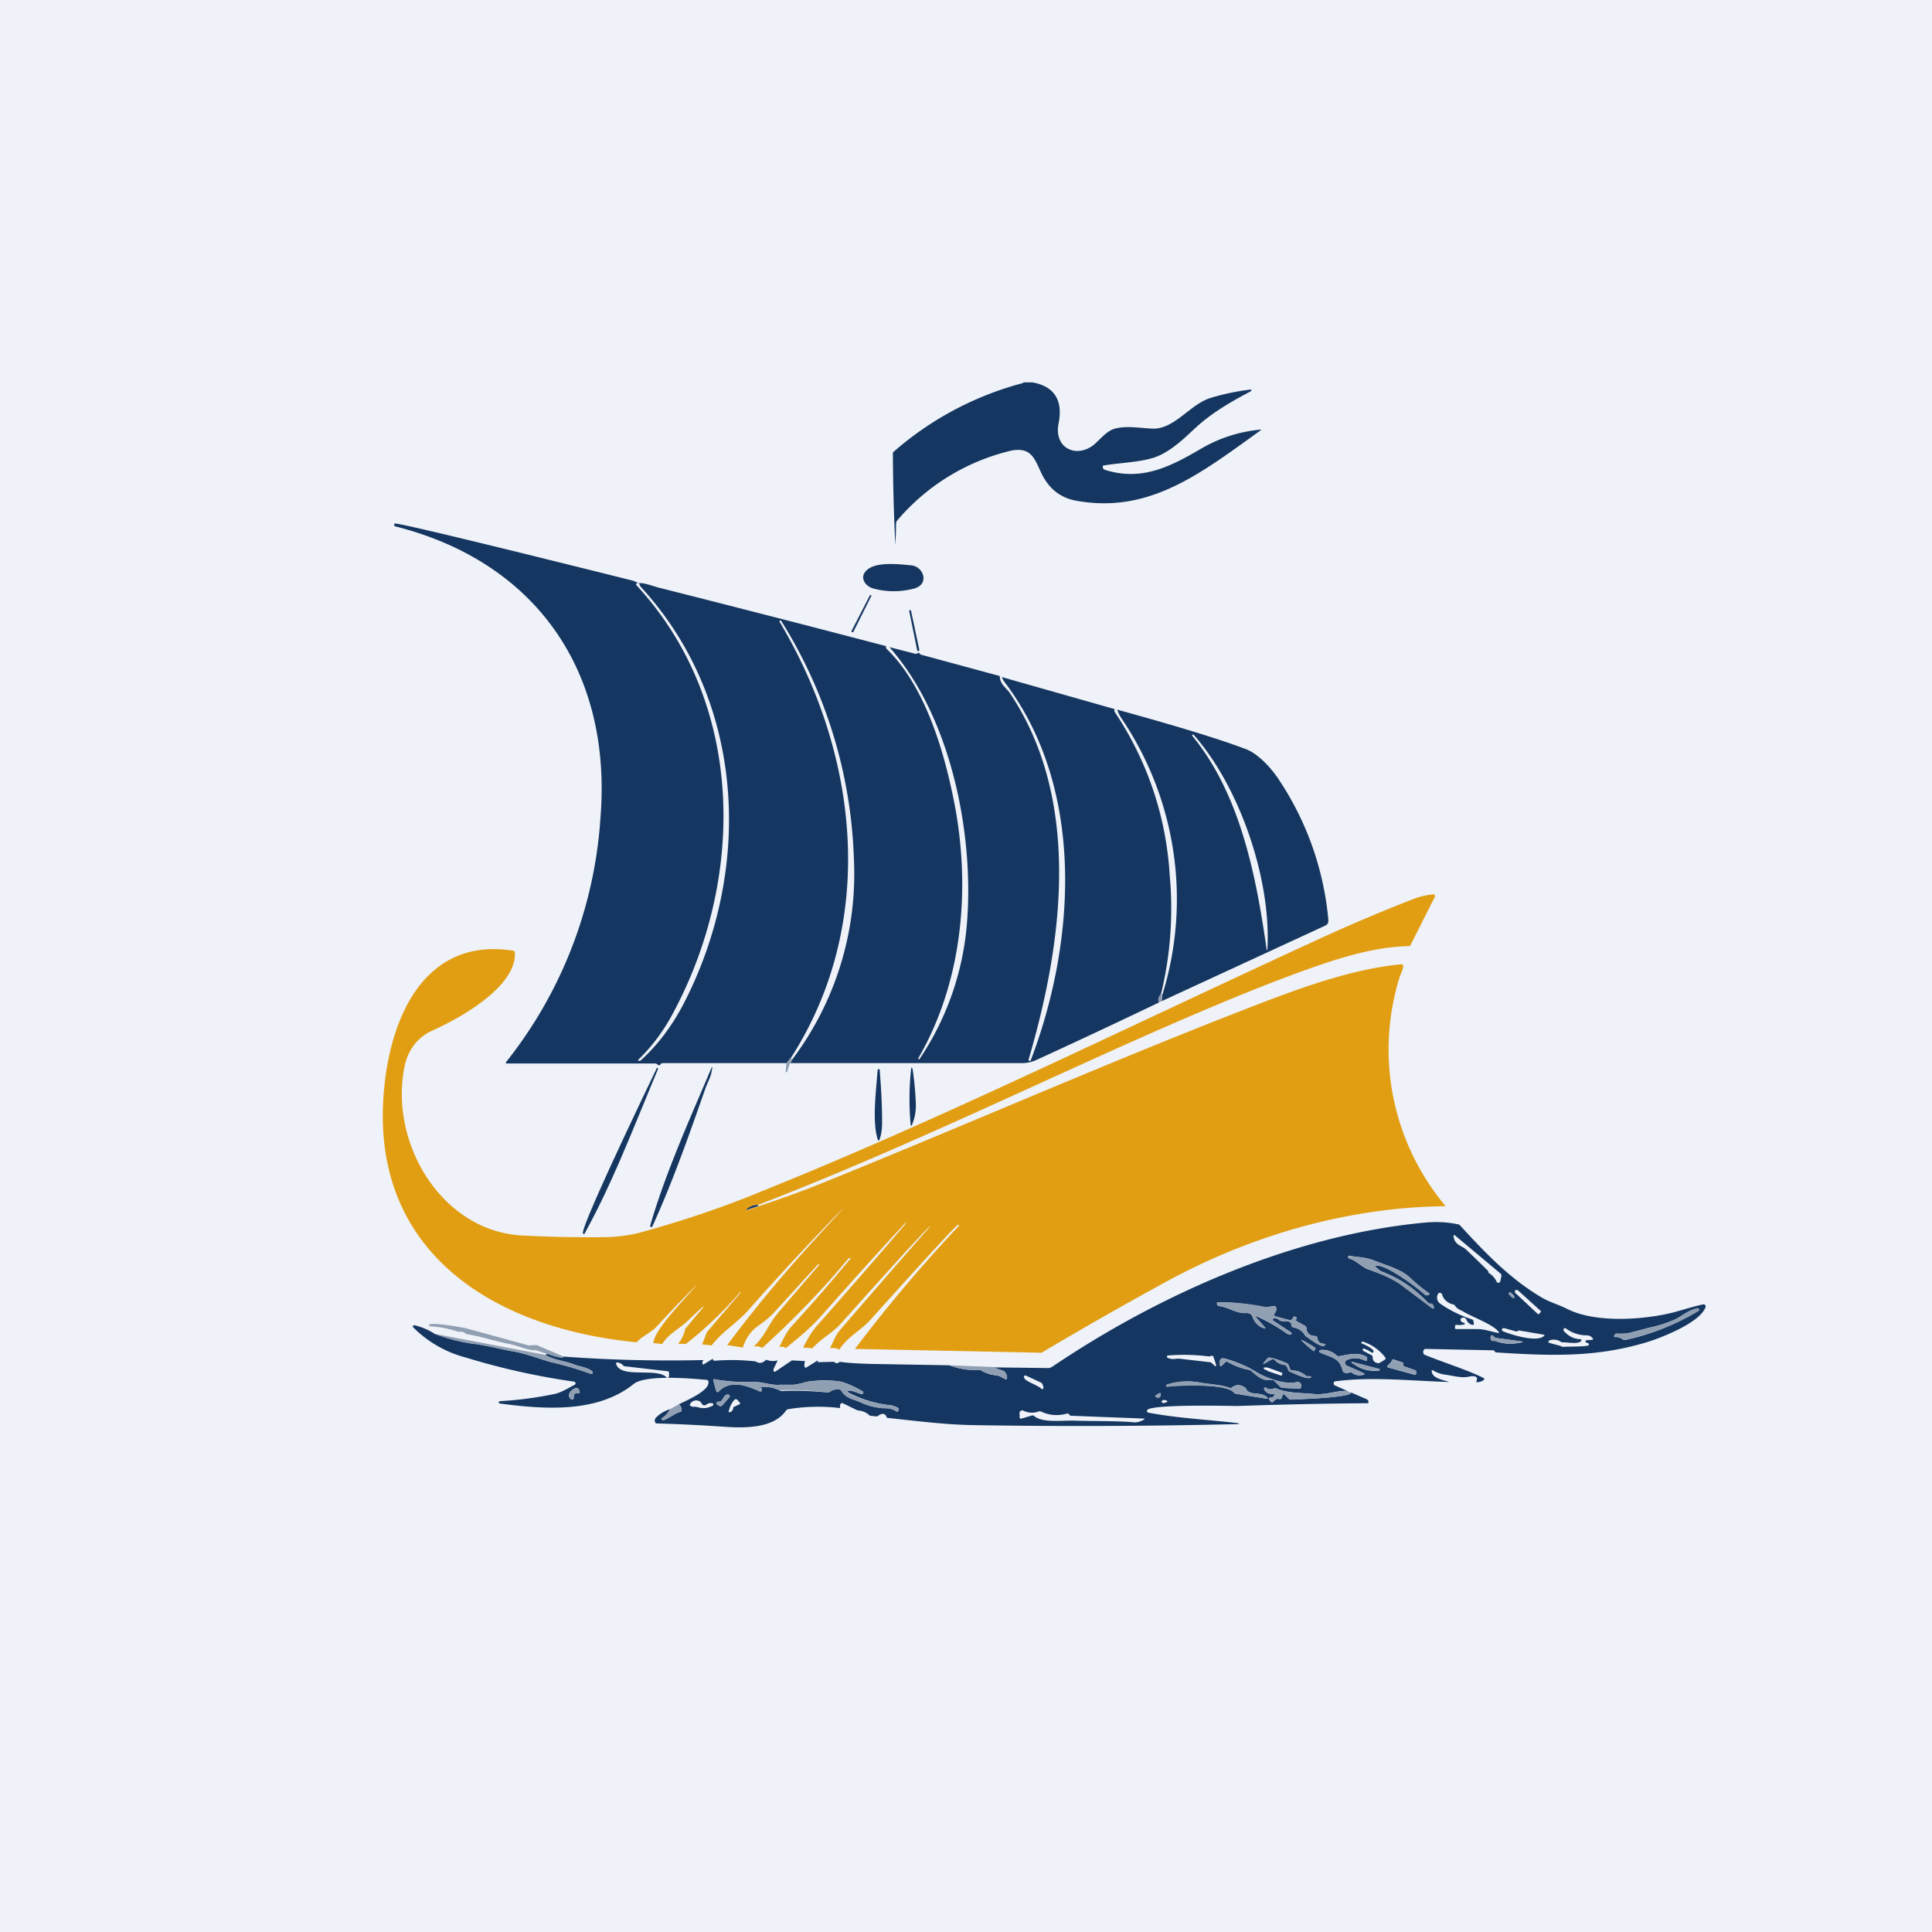 <?xml version="1.0" encoding="UTF-8"?>
<!-- generated by Finnhub -->
<svg viewBox="0 0 55.5 55.5" xmlns="http://www.w3.org/2000/svg">
<path d="M 0,0 H 55.5 V 55.5 H 0 Z" fill="rgb(239, 242, 248)"/>
<path d="M 29.39,10.985 H 29.66 C 30.29,11.1 30.54,11.5 30.41,12.16 C 30.27,12.85 30.88,13.16 31.38,12.81 C 31.57,12.67 31.78,12.37 32.04,12.31 C 32.35,12.23 32.72,12.29 33.04,12.31 C 33.72,12.38 34.16,11.62 34.78,11.43 A 6.74,6.74 0 0,1 35.93,11.19 L 35.95,11.2 V 11.22 L 35.93,11.24 C 35.35,11.55 34.8,11.86 34.3,12.33 C 33.98,12.63 33.63,12.96 33.22,13.12 C 32.8,13.28 32.19,13.29 31.72,13.37 H 31.69 L 31.68,13.4 V 13.45 C 31.69,13.46 31.73,13.5 31.75,13.5 C 32.81,13.83 33.63,13.4 34.52,12.88 A 4.1,4.1 0 0,1 36.23,12.34 V 12.35 C 34.48,13.61 33.03,14.75 30.95,14.39 C 30.45,14.31 30.11,14.02 29.9,13.56 C 29.71,13.14 29.6,12.85 29.07,12.94 A 6.15,6.15 0 0,0 25.75,14.98 L 25.74,15.05 A 10.03,10.03 0 0,1 25.72,15.65 A 56.4,56.4 0 0,1 25.65,13.03 C 25.65,13.01 25.66,12.98 25.68,12.97 A 9.21,9.21 0 0,1 29.4,11 Z M 18.34,16.75 H 18.29 C 18.27,16.77 18.27,16.8 18.29,16.82 C 21.43,20.22 21.43,25.32 19.26,29.24 C 19.01,29.68 18.71,30.08 18.34,30.44 C 18.32,30.45 18.32,30.47 18.35,30.47 C 18.38,30.48 18.4,30.47 18.42,30.45 C 18.9,30.01 19.29,29.49 19.62,28.87 C 21.64,24.99 21.43,20.14 18.4,16.85 A 0.28,0.28 0 0,1 18.36,16.75 C 18.56,16.75 18.76,16.84 18.92,16.88 A 760.09,760.09 0 0,1 25.45,18.56 V 18.59 L 25.46,18.63 C 26.51,19.64 27.06,21.37 27.36,22.8 C 27.91,25.34 27.69,28.14 26.38,30.4 C 26.37,30.42 26.38,30.43 26.41,30.43 A 8.15,8.15 0 0,0 27.78,26.49 C 27.98,23.95 27.32,20.59 25.55,18.59 L 26.29,18.78 C 26.33,18.78 26.36,18.78 26.38,18.75 H 26.4 A 0.1,0.1 0 0,0 26.47,18.81 L 28.72,19.42 C 28.72,19.52 28.76,19.62 28.83,19.7 L 28.99,19.88 C 31.07,22.95 30.55,27.03 29.55,30.43 C 29.55,30.45 29.55,30.47 29.57,30.48 C 29.58,30.48 29.6,30.48 29.61,30.46 C 30.9,27.08 31.17,22.74 28.93,19.69 C 28.85,19.59 28.8,19.51 28.78,19.45 L 32.02,20.37 A 0.1,0.1 0 0,0 32.02,20.45 A 9.4,9.4 0 0,1 33.6,25.12 A 10.45,10.45 0 0,1 33.29,28.8 C 32.12,29.36 30.95,29.91 29.77,30.45 A 1,1 0 0,1 29.35,30.54 H 22.7 L 22.77,30.42 A 8.86,8.86 0 0,0 24.53,24.68 A 13.69,13.69 0 0,0 22.45,17.85 C 22.44,17.83 22.44,17.82 22.41,17.83 C 22.39,17.83 22.38,17.85 22.4,17.87 C 24.68,21.7 25.21,26.51 22.72,30.39 L 22.6,30.54 H 19.04 A 0.08,0.08 0 0,0 18.97,30.58 C 18.95,30.61 18.92,30.61 18.89,30.58 A 0.13,0.13 0 0,0 18.8,30.55 H 14.54 L 14.53,30.53 V 30.52 A 12.58,12.58 0 0,0 17.25,23.48 C 17.59,19.22 15.33,16.12 11.35,15.12 H 11.34 A 0.05,0.05 0 0,1 11.33,15.06 V 15.04 C 11.4,14.98 17.57,16.53 18.18,16.68 L 18.35,16.75 Z M 26.18,16.24 C 26.54,16.28 26.71,16.79 26.25,16.91 C 25.85,17.01 25.46,17.01 25.07,16.9 C 24.87,16.84 24.69,16.61 24.87,16.41 C 25.11,16.13 25.77,16.2 26.17,16.24 Z M 25.02,17.1 V 17.09 L 24.99,17.1 L 24.46,18.13 L 24.47,18.16 H 24.51 L 25.03,17.12 V 17.09 Z M 26.14,17.53 A 0.02,0.02 0 0,0 26.12,17.56 L 26.35,18.69 S 26.37,18.71 26.38,18.7 C 26.4,18.7 26.41,18.69 26.41,18.67 L 26.17,17.54 A 0.02,0.02 0 0,0 26.14,17.53 Z" fill="rgb(20, 54, 96)"/>
<path d="M 32.09,20.385 C 33.74,20.84 34.97,21.21 35.79,21.52 C 36.14,21.65 36.53,22.07 36.76,22.43 A 8.67,8.67 0 0,1 38.16,26.43 C 38.16,26.46 38.16,26.5 38.14,26.53 A 0.16,0.16 0 0,1 38.07,26.59 L 33.37,28.76 L 33.39,28.58 A 9.27,9.27 0 0,0 32.22,20.64 A 0.97,0.97 0 0,1 32.1,20.4 Z M 34.25,21.14 C 35.62,22.8 36.08,25.14 36.38,27.23 C 36.39,27.33 36.4,27.33 36.41,27.23 C 36.51,25.23 35.61,22.62 34.31,21.13 C 34.3,21.12 34.3,21.09 34.25,21.11 V 21.12 A 0.02,0.02 0 0,0 34.25,21.14 Z" fill="rgb(20, 54, 96)"/>
<path d="M 21.75,34.605 C 21.66,34.62 21.56,34.65 21.48,34.72 C 21.42,34.76 21.43,34.77 21.5,34.75 L 21.8,34.65 C 22.39,34.45 22.9,34.27 23.36,34.09 C 27.44,32.45 31.47,30.67 35.57,29.07 C 37.09,28.48 38.69,27.85 40.26,27.7 C 40.29,27.7 40.31,27.71 40.31,27.75 C 40.31,27.85 40.23,27.99 40.21,28.06 A 6.99,6.99 0 0,0 41.53,34.65 C 38.71,34.68 35.94,35.49 33.5,36.82 A 109.53,109.53 0 0,0 29.92,38.86 L 24.56,38.75 C 25.49,37.52 26.48,36.35 27.53,35.23 C 27.55,35.21 27.55,35.19 27.53,35.18 C 27.48,35.15 25.21,37.69 24.98,37.94 C 24.7,38.24 24.36,38.39 24.11,38.77 A 0.42,0.42 0 0,0 23.84,38.73 C 23.94,38.55 23.99,38.37 24.13,38.21 A 392.5,392.5 0 0,1 26.73,35.22 C 26.67,35.2 24.37,37.79 24.13,38.05 C 23.9,38.3 23.59,38.45 23.34,38.73 L 23.07,38.71 C 23.2,38.47 23.3,38.27 23.48,38.07 A 217.1,217.1 0 0,0 26.02,35.15 C 26.02,35.12 26.02,35.12 26,35.14 C 25.2,36 24.41,36.88 23.63,37.76 C 23.3,38.14 22.95,38.42 22.57,38.73 C 22.52,38.68 22.45,38.67 22.38,38.71 C 22.49,38.49 22.57,38.3 22.73,38.11 C 23.31,37.48 23.87,36.83 24.43,36.16 C 24.44,36.14 24.43,36.14 24.41,36.14 S 24.37,36.16 24.35,36.18 C 23.61,37.07 22.79,37.91 21.9,38.72 A 0.38,0.38 0 0,0 21.65,38.68 C 21.97,38.39 22.08,38.04 22.33,37.74 A 172.58,172.58 0 0,1 23.53,36.34 V 36.32 H 23.5 L 22.24,37.7 C 21.88,38.1 21.54,38.1 21.34,38.71 L 20.89,38.64 C 21.69,37.57 22.55,36.54 23.45,35.56 C 24.46,34.46 24.45,34.46 23.43,35.53 C 22.79,36.2 22.16,36.89 21.54,37.59 C 21.2,37.99 20.78,38.22 20.44,38.65 L 20.17,38.62 L 20.29,38.31 A 0.2,0.2 0 0,1 20.33,38.24 L 21.27,37.14 V 37.11 A 11.04,11.04 0 0,1 19.7,38.61 L 19.48,38.6 C 19.58,38.48 19.64,38.35 19.68,38.2 C 19.68,38.17 19.7,38.15 19.72,38.13 L 20.14,37.63 C 20.24,37.51 20.23,37.5 20.12,37.6 L 19.78,37.92 C 19.53,38.17 19.24,38.28 19.02,38.61 L 18.77,38.58 C 18.78,38.2 19.75,37.24 20.02,36.9 A 47.02,47.02 0 0,0 18.89,38.08 C 18.72,38.28 18.48,38.35 18.29,38.56 C 14.11,38.16 10.35,35.86 11.09,30.82 C 11.39,28.81 12.44,26.95 14.74,27.31 C 14.77,27.31 14.78,27.33 14.79,27.36 C 14.85,28.36 13.15,29.28 12.43,29.6 C 11.99,29.8 11.71,30.16 11.61,30.69 C 11.2,32.89 12.71,35.35 14.97,35.49 C 15.75,35.53 16.54,35.55 17.32,35.54 C 17.68,35.54 18.1,35.49 18.45,35.39 C 19.61,35.07 20.75,34.69 21.86,34.23 C 26.96,32.18 31.91,29.73 37.77,27.03 C 38.7,26.6 39.64,26.2 40.59,25.83 A 2.23,2.23 0 0,1 41.19,25.69 A 0.05,0.05 0 0,1 41.22,25.76 L 40.52,27.15 A 0.06,0.06 0 0,1 40.46,27.18 C 39.36,27.2 38.19,27.61 37.08,28.02 C 35.68,28.54 33.92,29.29 31.79,30.25 C 28.47,31.75 25.16,33.31 21.76,34.62 Z" fill="rgb(226, 158, 19)"/>
<path d="M 33.32,28.565 H 33.39 L 33.37,28.76 L 33.29,28.8 A 0.2,0.2 0 0,1 33.33,28.58 Z M 22.71,30.4 L 22.76,30.42 L 22.69,30.54 L 22.61,30.8 H 22.57 L 22.59,30.54 L 22.71,30.39 Z" fill="rgb(145, 159, 179)"/>
<path d="M 16.75,35.435 C 16.63,35.34 18.61,31.22 18.86,30.7 C 18.86,30.67 18.88,30.67 18.9,30.69 C 18.91,30.7 18.89,30.73 18.89,30.74 C 18.12,32.59 17.57,34.03 16.79,35.44 C 16.79,35.46 16.77,35.46 16.76,35.44 Z M 26.22,30.74 C 26.27,31.08 26.3,31.42 26.31,31.75 A 1.43,1.43 0 0,1 26.19,32.33 A 0.03,0.03 0 0,1 26.16,32.33 V 32.3 A 8.01,8.01 0 0,1 26.17,30.74 C 26.18,30.64 26.2,30.64 26.22,30.74 Z M 18.68,35.2 C 19.12,33.69 19.8,32.18 20.42,30.72 C 20.46,30.62 20.47,30.63 20.45,30.74 C 20.43,30.92 20.32,31.11 20.27,31.25 C 19.8,32.59 19.33,33.94 18.74,35.23 L 18.72,35.25 A 0.03,0.03 0 0,1 18.68,35.23 V 35.21 Z M 25.22,30.74 V 30.73 A 0.02,0.02 0 0,1 25.23,30.71 H 25.25 A 0.03,0.03 0 0,1 25.27,30.73 C 25.31,31.23 25.34,31.72 25.34,32.23 C 25.34,32.42 25.32,32.58 25.27,32.72 C 25.25,32.78 25.23,32.78 25.21,32.72 C 25.05,32.18 25.17,31.34 25.21,30.74 Z M 21.76,34.62 L 21.8,34.64 L 21.5,34.74 C 21.43,34.77 21.42,34.76 21.48,34.71 C 21.56,34.65 21.65,34.62 21.76,34.61 Z M 42.4,39.7 C 42.5,39.53 42.33,39.52 42.23,39.54 C 41.99,39.6 41.75,39.52 41.52,39.49 A 0.9,0.9 0 0,1 41.17,39.37 C 41.14,39.35 41.12,39.36 41.13,39.4 C 41.15,39.6 41.46,39.64 41.63,39.7 C 40.57,39.67 39.41,39.54 38.37,39.68 L 38.33,39.69 A 0.07,0.07 0 0,0 38.32,39.77 C 38.32,39.79 38.34,39.8 38.35,39.8 L 38.71,39.96 C 38.41,39.93 38.1,40.09 37.69,40.04 C 37.43,40.01 37.01,40.03 36.67,39.89 A 0.1,0.1 0 0,0 36.59,39.89 A 0.23,0.23 0 0,1 36.37,39.87 A 0.03,0.03 0 0,0 36.32,39.87 A 0.04,0.04 0 0,0 36.32,39.92 C 36.37,40.01 36.46,40.05 36.56,40.04 C 36.61,40.04 36.62,40.05 36.6,40.09 C 36.59,40.13 36.55,40.15 36.5,40.15 S 36.44,40.17 36.47,40.22 L 36.51,40.27 C 36.53,40.29 36.55,40.29 36.57,40.27 C 36.63,40.2 36.69,40.17 36.75,40.19 C 36.78,40.2 36.8,40.19 36.81,40.17 L 36.85,40.07 C 36.87,40.05 36.88,40.04 36.91,40.07 L 37.01,40.17 A 0.1,0.1 0 0,0 37.08,40.2 C 37.26,40.2 38.82,40.15 38.81,40 L 39.27,40.2 L 39.3,40.23 A 0.07,0.07 0 0,1 39.3,40.31 A 133.38,133.38 0 0,0 35.55,40.39 C 35.42,40.39 33.14,40.33 32.96,40.5 A 0.05,0.05 0 0,0 32.98,40.58 C 33.83,40.74 34.68,40.78 35.54,40.88 C 35.62,40.9 35.62,40.91 35.54,40.91 C 33.04,40.97 30.53,40.98 28.03,40.94 C 27.17,40.93 26.33,40.82 25.48,40.73 C 25.43,40.59 25.34,40.58 25.2,40.69 L 24.99,40.67 A 0.53,0.53 0 0,0 24.67,40.52 A 0.24,0.24 0 0,1 24.58,40.49 L 24.21,40.31 C 24.18,40.3 24.16,40.31 24.14,40.34 C 24.13,40.38 24.12,40.42 24.14,40.45 C 23.64,40.39 23.14,40.4 22.65,40.48 A 0.1,0.1 0 0,0 22.58,40.52 C 22.2,41.07 21.29,41.02 20.72,40.98 A 48.08,48.08 0 0,0 18.85,40.89 A 0.1,0.1 0 0,1 18.81,40.79 A 0.1,0.1 0 0,1 18.84,40.73 C 18.94,40.62 19.09,40.53 19.25,40.48 A 0.7,0.7 0 0,1 19.03,40.73 C 18.99,40.76 18.99,40.78 19.03,40.79 C 19.1,40.83 19.39,40.59 19.54,40.56 C 19.57,40.56 19.58,40.54 19.58,40.51 A 0.2,0.2 0 0,0 19.5,40.34 C 19.7,40.24 20.4,39.95 20.35,39.69 C 20.35,39.66 20.33,39.64 20.3,39.64 C 19.79,39.59 18.53,39.49 18.2,39.76 C 17.14,40.61 15.6,40.48 14.37,40.32 L 14.34,40.31 A 0.03,0.03 0 0,1 14.34,40.26 L 14.37,40.25 C 14.9,40.22 15.43,40.15 15.95,40.04 C 16.15,39.99 16.33,39.87 16.51,39.78 L 16.53,39.76 A 0.05,0.05 0 0,0 16.49,39.69 C 15.44,39.54 14.4,39.31 13.39,39 A 3.32,3.32 0 0,1 11.86,38.12 V 38.09 L 11.89,38.07 H 11.91 C 12.11,38.12 12.31,38.2 12.49,38.32 C 12.85,38.45 13.21,38.55 13.58,38.6 C 13.99,38.65 14.34,38.75 14.73,38.82 C 15.12,38.88 15.52,39.05 15.87,39.14 A 9.31,9.31 0 0,1 17,39.47 S 17.02,39.47 17.02,39.45 A 0.05,0.05 0 0,0 17.01,39.39 C 16.86,39.27 16.64,39.26 16.47,39.19 C 16.21,39.09 15.98,39.09 15.67,38.93 L 15.71,38.89 C 15.76,38.89 16.17,39.06 16.19,38.97 C 17.53,39.07 18.87,39.1 20.21,39.07 C 20.18,39.11 20.17,39.14 20.18,39.17 C 20.18,39.2 20.2,39.2 20.22,39.19 L 20.48,39.03 V 39.06 C 20.49,39.08 20.51,39.09 20.53,39.09 A 6,6 0 0,1 21.71,39.11 C 21.81,39.18 21.91,39.16 22.01,39.06 C 22.11,39.1 22.22,39.11 22.34,39.08 L 22.22,39.33 V 39.39 A 0.05,0.05 0 0,0 22.29,39.39 L 22.75,39.08 L 23.13,39.1 A 0.28,0.28 0 0,0 23.11,39.25 C 23.12,39.29 23.14,39.3 23.17,39.28 L 23.49,39.08 V 39.11 C 23.49,39.12 23.5,39.13 23.52,39.13 L 23.96,39.12 C 24.01,39.17 24.06,39.18 24.12,39.12 C 24.41,39.16 24.69,39.17 24.97,39.18 L 27.27,39.22 C 27.54,39.32 27.81,39.37 28.09,39.35 C 28.13,39.35 28.15,39.35 28.19,39.37 C 28.32,39.45 28.48,39.5 28.64,39.51 L 28.73,39.54 L 28.86,39.61 C 28.9,39.64 28.92,39.63 28.93,39.58 C 28.93,39.52 28.91,39.48 28.88,39.43 A 0.12,0.12 0 0,0 28.82,39.38 L 28.53,39.28 L 30.11,39.3 C 30.15,39.3 30.2,39.28 30.23,39.26 C 33.34,37.16 37.21,35.46 40.95,35.12 C 41.29,35.09 41.6,35.11 41.88,35.17 C 41.91,35.17 41.93,35.19 41.95,35.21 C 42.71,36.04 43.4,36.75 44.3,37.28 C 44.5,37.4 44.78,37.48 45.02,37.6 C 45.8,38 47.12,37.92 47.95,37.73 C 48.19,37.68 48.59,37.54 48.93,37.47 A 0.06,0.06 0 0,1 48.99,37.5 A 0.06,0.06 0 0,1 48.99,37.56 C 48.82,38.01 47.66,38.46 47.23,38.58 C 45.85,38.98 44.64,38.96 42.98,38.85 C 42.96,38.85 42.95,38.84 42.94,38.82 A 0.06,0.06 0 0,0 42.89,38.79 L 40.96,38.75 C 40.94,38.75 40.92,38.75 40.91,38.77 A 0.09,0.09 0 0,0 40.89,38.87 C 40.89,38.9 40.91,38.91 40.93,38.92 C 41.49,39.15 42.07,39.32 42.61,39.58 C 42.65,39.61 42.65,39.63 42.61,39.65 A 0.28,0.28 0 0,1 42.4,39.7 Z M 43.1,36.58 L 41.81,35.5 C 41.76,35.46 41.75,35.47 41.76,35.54 C 41.8,35.77 42,35.79 42.11,35.89 A 43.33,43.33 0 0,1 42.75,36.51 V 36.53 L 42.77,36.57 C 42.87,36.63 42.94,36.71 42.99,36.81 C 42.99,36.83 43,36.83 43.01,36.84 A 0.06,0.06 0 0,0 43.08,36.84 L 43.1,36.8 L 43.13,36.66 C 43.13,36.63 43.13,36.6 43.1,36.58 Z M 38.75,36.15 C 38.98,36.22 39.1,36.39 39.32,36.47 C 39.66,36.59 40.02,36.73 40.32,36.96 A 50.61,50.61 0 0,0 41.18,37.59 L 41.19,37.57 V 37.55 C 41.18,37.48 41.14,37.45 41.07,37.45 A 0.1,0.1 0 0,1 41.01,37.41 C 40.63,37.01 40.2,36.72 39.7,36.53 C 39.64,36.51 39.58,36.45 39.52,36.4 C 39.5,36.38 39.5,36.37 39.53,36.36 C 39.81,36.31 40.73,37 40.93,37.19 C 40.96,37.22 41,37.22 41.05,37.19 C 41.07,37.18 41.07,37.17 41.05,37.15 C 40.85,37.01 40.67,36.86 40.5,36.7 C 40.25,36.46 39.82,36.35 39.5,36.22 C 39.26,36.12 39,36.12 38.75,36.07 L 38.73,36.08 V 36.11 C 38.73,36.13 38.73,36.14 38.75,36.15 Z M 44.21,37.75 L 44.26,37.69 A 0.02,0.02 0 0,0 44.26,37.66 L 43.63,37.09 L 43.6,37.06 A 0.12,0.12 0 0,0 43.57,37.06 H 43.52 V 37.12 C 43.52,37.14 43.54,37.16 43.56,37.17 L 44.18,37.75 H 44.21 Z M 43.5,37.29 V 37.24 A 0.23,0.23 0 0,0 43.45,37.18 A 0.23,0.23 0 0,0 43.39,37.13 H 43.35 V 37.17 C 43.35,37.19 43.38,37.21 43.39,37.23 L 43.45,37.28 H 43.5 Z M 42.33,37.97 L 42.34,38.02 C 42.34,38.05 42.34,38.06 42.3,38.06 A 0.23,0.23 0 0,1 42.13,37.92 C 42.1,37.85 42.05,37.83 41.98,37.87 C 41.96,37.87 41.95,37.9 41.96,37.92 C 41.96,37.95 41.98,37.97 42,37.98 L 42.05,38 C 42.1,38.03 42.09,38.04 42.05,38.05 A 0.6,0.6 0 0,1 41.85,38.06 C 41.81,38.06 41.8,38.06 41.8,38.1 V 38.12 C 41.79,38.16 41.8,38.18 41.84,38.18 H 42.44 C 42.64,38.18 42.82,38.25 43.03,38.29 C 43.06,38.3 43.07,38.29 43.05,38.26 C 42.9,38.05 42.31,37.84 42.06,37.69 C 41.98,37.64 41.86,37.61 41.8,37.51 A 0.1,0.1 0 0,0 41.74,37.47 A 0.42,0.42 0 0,1 41.42,37.17 A 0.06,0.06 0 0,0 41.4,37.15 L 41.37,37.14 H 41.34 A 0.06,0.06 0 0,0 41.31,37.17 A 0.21,0.21 0 0,0 41.31,37.38 C 41.31,37.4 41.34,37.42 41.36,37.44 C 41.64,37.64 41.95,37.79 42.28,37.9 C 42.31,37.91 42.33,37.93 42.33,37.97 Z M 35.99,37.85 A 0.5,0.5 0 0,0 36.29,38.15 C 36.36,38.18 36.37,38.16 36.31,38.1 L 36.09,37.85 C 36.05,37.81 36.06,37.8 36.11,37.82 C 36.41,37.95 36.7,38.12 36.97,38.31 L 37.06,38.34 H 37.08 L 37.1,38.32 A 0.04,0.04 0 0,0 37.08,38.27 L 36.58,37.94 C 36.55,37.92 36.55,37.9 36.58,37.88 A 0.07,0.07 0 0,1 36.64,37.87 A 0.2,0.2 0 0,1 36.72,37.9 C 36.85,38.03 37.08,37.87 37.1,38.07 C 37.1,38.1 37.12,38.12 37.15,38.13 C 37.3,38.16 37.41,38.23 37.49,38.36 C 37.5,38.38 37.52,38.4 37.55,38.41 C 37.63,38.46 37.93,38.71 38.04,38.66 C 38.09,38.63 38.08,38.61 38.02,38.6 C 37.92,38.6 37.86,38.54 37.84,38.43 C 37.84,38.4 37.82,38.38 37.78,38.38 C 37.62,38.38 37.54,38.3 37.53,38.15 A 0.09,0.09 0 0,0 37.48,38.08 L 37.26,37.96 C 37.23,37.95 37.22,37.92 37.24,37.89 C 37.26,37.86 37.24,37.84 37.2,37.82 C 37.17,37.82 37.16,37.82 37.15,37.85 L 37.12,37.89 C 37.1,37.92 37.07,37.94 37.04,37.92 L 36.64,37.82 C 36.6,37.8 36.59,37.77 36.62,37.72 C 36.66,37.68 36.67,37.62 36.66,37.57 C 36.65,37.53 36.63,37.51 36.59,37.52 L 36.38,37.55 H 36.29 A 6.2,6.2 0 0,0 34.99,37.41 C 34.97,37.41 34.96,37.42 34.96,37.44 V 37.47 C 34.97,37.5 34.99,37.51 35.02,37.52 C 35.29,37.55 35.52,37.74 35.81,37.72 C 35.91,37.72 35.96,37.76 35.99,37.85 Z M 46.92,38.26 C 46.77,38.31 46.61,38.32 46.44,38.31 C 46.42,38.31 46.4,38.32 46.39,38.34 L 46.37,38.37 C 46.36,38.4 46.37,38.41 46.4,38.41 A 0.3,0.3 0 0,1 46.62,38.48 C 46.64,38.49 46.67,38.5 46.7,38.49 A 6.85,6.85 0 0,0 48.8,37.65 A 0.06,0.06 0 0,0 48.78,37.59 H 48.75 C 48.48,37.64 48.28,37.84 48.08,37.92 C 47.85,38.02 47.62,38.09 47.38,38.14 L 46.92,38.26 Z M 43.17,38.24 C 43.4,38.34 44.15,38.57 44.35,38.38 C 44.38,38.36 44.37,38.35 44.34,38.34 L 43.64,38.22 L 43.6,38.23 L 43.58,38.25 H 43.56 L 43.2,38.15 L 43.17,38.16 A 0.04,0.04 0 0,0 43.15,38.22 L 43.17,38.24 Z M 45.42,38.52 C 45.36,38.62 45.02,38.56 44.91,38.56 C 44.88,38.56 44.85,38.56 44.83,38.54 A 0.36,0.36 0 0,0 44.53,38.5 C 44.5,38.5 44.48,38.53 44.48,38.56 C 44.48,38.58 44.8,38.65 44.84,38.67 C 44.87,38.69 44.89,38.69 44.92,38.69 C 45.02,38.68 45.62,38.69 45.64,38.64 C 45.65,38.6 45.64,38.59 45.61,38.58 C 45.58,38.58 45.56,38.57 45.55,38.54 C 45.54,38.52 45.55,38.5 45.58,38.5 L 45.71,38.49 C 45.77,38.49 45.78,38.46 45.73,38.42 A 0.2,0.2 0 0,0 45.59,38.36 A 1,1 0 0,1 44.98,38.16 A 0.04,0.04 0 0,0 44.92,38.18 A 0.04,0.04 0 0,0 44.92,38.23 C 45.05,38.38 45.2,38.46 45.39,38.47 C 45.43,38.47 45.44,38.49 45.42,38.52 Z M 42.95,38.52 C 43.18,38.61 43.42,38.62 43.68,38.57 C 43.77,38.55 43.77,38.54 43.68,38.53 L 43.01,38.44 A 0.14,0.14 0 0,1 42.92,38.4 L 42.9,38.38 C 42.87,38.35 42.85,38.35 42.83,38.38 C 42.8,38.43 42.83,38.54 42.9,38.52 H 42.95 Z M 37.75,38.81 L 37.79,38.74 V 38.72 H 37.78 A 3.47,3.47 0 0,0 37.39,38.49 L 37.38,38.5 A 3.5,3.5 0 0,0 37.72,38.8 L 37.73,38.81 H 37.75 Z M 39.43,38.98 C 39.43,39.08 39.48,39.14 39.58,39.16 A 0.1,0.1 0 0,0 39.65,39.14 L 39.78,39.06 C 39.81,39.04 39.81,39.02 39.79,38.99 A 1.33,1.33 0 0,0 39.15,38.54 H 39.13 L 39.11,38.56 V 38.59 C 39.2,38.62 39.51,38.77 39.45,38.84 C 39.45,38.86 39.42,38.87 39.4,38.85 C 39.36,38.83 39.18,38.71 39.15,38.75 C 39.14,38.78 39.15,38.8 39.17,38.81 L 39.4,38.93 C 39.42,38.94 39.43,38.96 39.43,38.98 Z M 38.69,39.23 A 0.09,0.09 0 0,1 38.65,39.1 L 38.69,39.07 A 0.59,0.59 0 0,1 39.22,39.09 C 39.24,39.1 39.26,39.09 39.27,39.07 V 39.04 C 39.28,39.01 39.27,39 39.26,38.98 C 39.01,38.82 38.73,38.92 38.46,38.96 A 0.1,0.1 0 0,1 38.39,38.93 A 0.59,0.59 0 0,0 37.94,38.78 L 37.92,38.79 L 37.9,38.81 V 38.84 L 37.92,38.85 C 38.22,39 38.47,38.98 38.57,39.37 C 38.57,39.4 38.6,39.42 38.62,39.43 C 38.66,39.45 38.71,39.45 38.76,39.43 C 38.78,39.41 38.81,39.42 38.83,39.43 C 38.92,39.5 39.02,39.52 39.13,39.5 C 39.21,39.5 39.22,39.47 39.14,39.43 L 38.69,39.23 Z M 33.88,39.03 L 34.74,39.13 C 34.77,39.13 34.8,39.14 34.82,39.17 L 34.86,39.2 C 34.93,39.28 34.95,39.26 34.92,39.16 L 34.86,38.98 C 34.85,38.95 34.83,38.94 34.8,38.95 C 34.75,38.96 34.74,38.97 34.68,38.96 A 5.6,5.6 0 0,0 33.54,38.94 A 0.04,0.04 0 0,0 33.55,39.01 C 33.63,39.04 33.71,39.05 33.79,39.03 H 33.88 Z M 37.5,39.51 A 0.57,0.57 0 0,0 37.13,39.37 A 0.07,0.07 0 0,1 37.06,39.33 L 37.01,39.2 A 0.09,0.09 0 0,0 36.96,39.16 C 36.81,39.09 36.66,39.04 36.49,39 C 36.46,39 36.43,39 36.41,39.02 L 36.37,39.07 C 36.25,39.19 36.27,39.21 36.41,39.12 L 36.53,39.05 C 36.56,39.03 36.58,39.04 36.61,39.06 C 36.69,39.15 36.79,39.2 36.9,39.21 C 36.93,39.21 36.95,39.23 36.97,39.26 L 37.01,39.36 A 0.1,0.1 0 0,0 37.07,39.41 C 37.15,39.44 37.53,39.63 37.64,39.58 C 37.68,39.56 37.68,39.55 37.63,39.54 H 37.57 A 0.1,0.1 0 0,1 37.5,39.51 Z M 35.94,39.38 C 36.12,39.53 36.27,39.68 36.52,39.64 A 0.1,0.1 0 0,1 36.61,39.67 L 36.79,39.85 L 36.85,39.87 L 37.33,39.89 C 37.35,39.89 37.36,39.88 37.37,39.86 C 37.4,39.8 37.38,39.74 37.32,39.71 A 0.09,0.09 0 0,0 37.25,39.7 C 36.95,39.8 36.36,39.58 36.1,39.42 C 35.81,39.24 35.5,39.11 35.16,39.02 C 35.08,39.01 35.04,39.04 35.04,39.13 V 39.17 C 35.04,39.25 35.06,39.27 35.12,39.21 L 35.2,39.13 C 35.23,39.11 35.25,39.11 35.28,39.13 C 35.46,39.23 35.66,39.31 35.87,39.35 C 35.89,39.35 35.92,39.36 35.94,39.38 Z M 39.94,39.15 L 39.88,39.21 C 39.84,39.25 39.84,39.28 39.9,39.29 L 40.63,39.49 C 40.66,39.49 40.68,39.48 40.68,39.45 V 39.43 C 40.69,39.39 40.68,39.37 40.65,39.36 L 40.36,39.26 C 40.33,39.26 40.31,39.23 40.31,39.19 V 39.17 C 40.31,39.16 40.31,39.15 40.29,39.14 L 40.03,39.05 C 40.01,39.05 40,39.05 39.99,39.07 L 39.97,39.11 C 39.97,39.13 39.95,39.14 39.94,39.15 Z M 38.87,39.17 A 1.01,1.01 0 0,0 39.63,39.37 V 39.33 L 38.84,39.12 L 38.83,39.13 C 38.83,39.16 38.85,39.17 38.87,39.17 Z M 17.7,39.18 C 17.82,39.61 18.85,39.28 19.14,39.56 L 19.16,39.58 H 19.19 L 19.21,39.55 L 19.22,39.53 V 39.45 C 19.22,39.41 19.21,39.39 19.17,39.39 L 17.96,39.25 A 0.08,0.08 0 0,1 17.91,39.23 A 0.28,0.28 0 0,0 17.74,39.14 C 17.7,39.14 17.69,39.15 17.7,39.18 Z M 36.82,39.51 L 36.84,39.45 V 39.44 L 36.46,39.3 A 0.44,0.44 0 0,0 36.36,39.28 L 36.3,39.29 V 39.31 L 36.33,39.34 L 36.38,39.36 L 36.43,39.39 L 36.81,39.52 L 36.82,39.51 Z M 29.42,39.56 C 29.4,39.67 29.8,39.78 29.91,39.89 C 29.93,39.91 29.95,39.91 29.97,39.89 C 29.98,39.86 29.97,39.82 29.95,39.77 A 0.1,0.1 0 0,0 29.91,39.72 L 29.48,39.52 C 29.44,39.5 29.42,39.52 29.41,39.56 Z M 21.86,39.84 C 22.06,39.83 22.23,39.86 22.39,39.94 C 22.42,39.96 22.45,39.96 22.48,39.96 C 22.91,39.94 23.34,39.96 23.77,40 A 0.1,0.1 0 0,0 23.84,39.98 A 0.42,0.42 0 0,1 24.09,39.91 A 0.1,0.1 0 0,1 24.17,39.95 C 24.31,40.18 24.51,40.19 24.69,40.27 C 24.94,40.39 25.19,40.45 25.43,40.45 C 25.57,40.45 25.68,40.49 25.76,40.55 H 25.78 L 25.8,40.53 C 25.83,40.5 25.83,40.47 25.79,40.44 A 0.62,0.62 0 0,0 25.51,40.36 A 3.3,3.3 0 0,1 24.35,39.99 A 0.03,0.03 0 0,1 24.35,39.97 C 24.4,39.9 24.67,40.03 24.75,40.05 L 24.78,40.04 L 24.8,40.01 V 39.98 A 3.07,3.07 0 0,0 24.2,39.7 A 3.04,3.04 0 0,0 23.28,39.68 C 23.11,39.7 22.96,39.77 22.78,39.78 H 22.4 C 22.14,39.8 21.9,39.69 21.65,39.7 C 21.28,39.71 20.9,39.69 20.52,39.62 C 20.5,39.62 20.49,39.62 20.49,39.65 L 20.57,39.95 L 20.58,39.97 L 20.6,39.99 A 0.05,0.05 0 0,0 20.65,39.97 C 20.98,39.63 21.45,39.8 21.82,39.97 C 21.86,39.98 21.88,39.97 21.88,39.94 V 39.88 L 21.85,39.87 C 21.84,39.85 21.85,39.84 21.86,39.84 Z M 35.33,39.87 C 35.05,39.77 34.73,39.77 34.43,39.71 A 1.9,1.9 0 0,0 33.5,39.79 A 0.04,0.04 0 0,0 33.51,39.83 H 33.54 C 33.85,39.79 35.22,39.74 35.44,40 C 35.46,40.02 35.49,40.04 35.52,40.04 L 36.38,40.18 C 36.43,40.18 36.44,40.18 36.4,40.14 C 36.21,39.96 35.9,40.11 35.8,39.9 A 0.13,0.13 0 0,0 35.75,39.85 C 35.63,39.77 35.51,39.77 35.4,39.85 A 0.06,0.06 0 0,1 35.33,39.87 Z M 16.57,39.87 C 16.44,39.88 16.25,40.07 16.4,40.19 L 16.43,40.2 H 16.46 L 16.48,40.18 V 40.15 C 16.48,40.05 16.51,40.01 16.61,40.03 C 16.65,40.03 16.66,40.01 16.65,39.97 L 16.63,39.92 C 16.62,39.89 16.6,39.88 16.57,39.88 Z M 33.27,40.04 L 33.22,40.07 C 33.18,40.09 33.18,40.12 33.22,40.14 C 33.28,40.16 33.32,40.15 33.34,40.09 C 33.36,40.02 33.34,40 33.27,40.04 Z M 20.69,40.26 L 20.61,40.27 L 20.59,40.28 L 20.58,40.3 V 40.32 L 20.59,40.34 L 20.65,40.38 C 20.69,40.4 20.72,40.4 20.75,40.37 L 20.95,40.14 C 20.97,40.11 20.97,40.09 20.94,40.07 C 20.83,40.03 20.79,40.15 20.74,40.22 A 0.07,0.07 0 0,1 20.69,40.26 Z M 21.09,40.22 A 0.68,0.68 0 0,0 20.94,40.52 C 20.92,40.57 20.94,40.58 20.99,40.56 A 0.13,0.13 0 0,0 21.06,40.46 C 21.06,40.43 21.08,40.41 21.1,40.41 L 21.22,40.35 C 21.27,40.34 21.27,40.31 21.24,40.28 L 21.18,40.21 C 21.15,40.19 21.12,40.19 21.1,40.21 Z M 33.49,40.28 H 33.52 C 33.54,40.27 33.54,40.26 33.52,40.24 C 33.47,40.21 33.42,40.21 33.38,40.24 L 33.37,40.26 A 0.03,0.03 0 0,0 33.38,40.29 C 33.42,40.31 33.45,40.31 33.48,40.29 Z M 20.03,40.42 C 20.18,40.47 20.33,40.46 20.47,40.38 L 20.49,40.37 V 40.32 L 20.46,40.31 C 20.4,40.3 20.34,40.31 20.29,40.35 A 0.08,0.08 0 0,1 20.23,40.37 C 20.19,40.37 20.17,40.34 20.15,40.31 A 0.12,0.12 0 0,0 20.09,40.25 A 0.2,0.2 0 0,0 19.84,40.31 C 19.81,40.34 19.81,40.37 19.84,40.39 C 19.88,40.41 19.92,40.42 19.96,40.41 L 20.03,40.42 Z M 30.72,40.64 C 30.7,40.61 30.68,40.6 30.64,40.61 C 30.39,40.68 30.14,40.66 29.91,40.55 A 0.1,0.1 0 0,0 29.83,40.55 A 0.56,0.56 0 0,1 29.41,40.53 A 0.08,0.08 0 0,0 29.32,40.53 A 0.09,0.09 0 0,0 29.29,40.57 A 0.1,0.1 0 0,0 29.29,40.61 V 40.7 C 29.29,40.75 29.31,40.76 29.35,40.75 L 29.65,40.66 C 29.67,40.66 29.69,40.66 29.71,40.68 C 29.95,40.88 30.51,40.8 30.85,40.81 C 31.39,40.83 32.01,40.81 32.6,40.86 C 32.67,40.86 32.76,40.84 32.86,40.78 C 32.89,40.76 32.89,40.75 32.85,40.75 L 30.77,40.67 A 0.05,0.05 0 0,1 30.72,40.64 Z" fill="rgb(20, 54, 96)"/>
<path d="M 39.31,36.455 C 39.1,36.39 38.98,36.22 38.75,36.15 C 38.73,36.15 38.72,36.13 38.73,36.11 V 36.08 H 38.75 C 39.01,36.11 39.26,36.11 39.5,36.22 C 39.81,36.35 40.25,36.46 40.5,36.7 C 40.67,36.86 40.86,37.01 41.05,37.15 C 41.07,37.17 41.07,37.18 41.05,37.19 C 41,37.22 40.96,37.22 40.93,37.19 C 40.73,37 39.81,36.31 39.53,36.36 C 39.5,36.36 39.5,36.38 39.53,36.4 C 39.58,36.45 39.63,36.5 39.7,36.53 C 40.2,36.72 40.63,37.01 41,37.41 A 0.1,0.1 0 0,0 41.07,37.44 C 41.14,37.44 41.17,37.48 41.19,37.55 A 0.04,0.04 0 0,1 41.18,37.59 A 0.04,0.04 0 0,1 41.14,37.59 L 40.31,36.96 C 40.01,36.73 39.66,36.59 39.31,36.46 Z M 43.4,37.23 C 43.43,37.28 43.48,37.3 43.5,37.29 C 43.51,37.27 43.49,37.22 43.45,37.18 C 43.41,37.13 43.36,37.11 43.35,37.13 C 43.33,37.14 43.35,37.19 43.39,37.23 Z M 36,37.85 C 35.96,37.75 35.9,37.71 35.8,37.72 C 35.51,37.74 35.29,37.55 35.02,37.52 C 34.99,37.52 34.97,37.5 34.97,37.47 V 37.44 C 34.96,37.42 34.97,37.41 34.99,37.41 A 6.2,6.2 0 0,1 36.38,37.55 L 36.58,37.52 C 36.63,37.52 36.65,37.52 36.66,37.57 C 36.67,37.63 36.66,37.68 36.62,37.73 C 36.59,37.77 36.6,37.8 36.65,37.81 L 37.04,37.92 C 37.07,37.94 37.1,37.92 37.12,37.89 L 37.15,37.85 C 37.15,37.83 37.17,37.82 37.2,37.82 C 37.24,37.84 37.26,37.86 37.24,37.89 C 37.22,37.92 37.23,37.95 37.26,37.96 L 37.48,38.08 C 37.51,38.09 37.53,38.12 37.53,38.15 C 37.54,38.3 37.63,38.37 37.78,38.38 C 37.82,38.38 37.84,38.4 37.84,38.43 C 37.86,38.53 37.92,38.6 38.02,38.6 C 38.08,38.6 38.09,38.63 38.04,38.66 C 37.94,38.72 37.64,38.46 37.54,38.41 A 0.16,0.16 0 0,1 37.49,38.36 A 0.5,0.5 0 0,0 37.15,38.13 C 37.12,38.13 37.1,38.1 37.1,38.07 C 37.08,37.87 36.85,38.03 36.72,37.9 A 0.2,0.2 0 0,0 36.64,37.87 H 36.58 C 36.55,37.9 36.55,37.92 36.58,37.94 L 37.08,38.27 A 0.04,0.04 0 0,1 37.1,38.32 L 37.08,38.34 H 37.06 A 0.18,0.18 0 0,1 36.96,38.31 C 36.7,38.11 36.42,37.95 36.11,37.82 C 36.06,37.8 36.05,37.81 36.09,37.85 L 36.31,38.1 C 36.37,38.16 36.36,38.18 36.29,38.15 A 0.5,0.5 0 0,1 35.99,37.85 Z M 47.38,38.14 C 47.62,38.09 47.85,38.02 48.08,37.92 C 48.28,37.84 48.48,37.64 48.75,37.58 H 48.78 A 0.05,0.05 0 0,1 48.81,37.65 A 6.85,6.85 0 0,1 46.7,38.49 C 46.67,38.5 46.65,38.49 46.62,38.48 A 0.3,0.3 0 0,0 46.4,38.41 C 46.37,38.41 46.36,38.4 46.38,38.37 L 46.39,38.34 A 0.05,0.05 0 0,1 46.44,38.31 C 46.61,38.32 46.77,38.31 46.92,38.26 L 47.38,38.14 Z M 16.19,38.97 C 16.17,39.07 15.76,38.9 15.71,38.89 L 15.4,38.79 A 0.4,0.4 0 0,0 15.32,38.79 C 15.07,38.76 14.84,38.64 14.54,38.59 C 14.16,38.51 13.81,38.39 13.43,38.33 A 0.12,0.12 0 0,1 13.36,38.3 A 0.16,0.16 0 0,0 13.22,38.26 L 13.14,38.25 A 3.05,3.05 0 0,0 12.36,38.1 C 12.32,38.1 12.32,38.08 12.34,38.05 C 12.41,37.98 13.28,38.13 13.4,38.16 L 15.19,38.65 L 15.34,38.64 H 15.42 L 16.19,38.97 Z M 12.5,38.32 L 15.66,38.92 C 15.98,39.08 16.21,39.09 16.47,39.2 C 16.64,39.26 16.87,39.27 17.01,39.39 L 17.03,39.42 L 17.02,39.45 L 17,39.47 H 16.96 A 9.32,9.32 0 0,0 15.87,39.14 C 15.52,39.05 15.12,38.88 14.73,38.82 C 14.34,38.75 13.99,38.65 13.58,38.6 A 4.93,4.93 0 0,1 12.49,38.32 Z M 42.9,38.52 C 42.82,38.54 42.8,38.43 42.83,38.38 C 42.85,38.35 42.87,38.35 42.9,38.38 L 42.92,38.4 C 42.95,38.43 42.97,38.44 43.01,38.44 L 43.67,38.53 C 43.77,38.54 43.77,38.55 43.67,38.57 C 43.42,38.62 43.18,38.61 42.95,38.52 H 42.9 Z" fill="rgb(145, 159, 179)"/>
<path d="M 37.74,38.785 V 38.81 H 37.73 L 37.72,38.8 A 3.52,3.52 0 0,1 37.38,38.5 L 37.39,38.49 A 3.47,3.47 0 0,1 37.78,38.71 L 37.79,38.72 V 38.74 L 37.75,38.81 Z M 38.69,39.23 L 39.14,39.43 C 39.22,39.47 39.21,39.49 39.13,39.5 A 0.41,0.41 0 0,1 38.83,39.43 A 0.06,0.06 0 0,0 38.76,39.43 C 38.71,39.45 38.66,39.45 38.62,39.43 A 0.1,0.1 0 0,1 38.57,39.37 C 38.47,38.98 38.22,39 37.92,38.85 L 37.91,38.84 V 38.79 H 37.94 C 38.11,38.77 38.26,38.82 38.38,38.93 A 0.1,0.1 0 0,0 38.46,38.96 C 38.73,38.92 39.01,38.82 39.26,38.98 C 39.28,39 39.28,39.01 39.27,39.04 V 39.07 C 39.26,39.09 39.24,39.1 39.21,39.09 A 0.59,0.59 0 0,0 38.69,39.07 A 0.08,0.08 0 0,0 38.65,39.1 L 38.64,39.15 A 0.09,0.09 0 0,0 38.69,39.23 Z M 37.57,39.53 H 37.63 C 37.68,39.55 37.68,39.56 37.63,39.58 C 37.53,39.63 37.14,39.44 37.07,39.41 A 0.1,0.1 0 0,1 37.01,39.35 L 36.96,39.26 A 0.08,0.08 0 0,0 36.89,39.21 A 0.46,0.46 0 0,1 36.61,39.06 C 36.58,39.04 36.56,39.04 36.53,39.06 L 36.41,39.12 C 36.26,39.21 36.25,39.19 36.37,39.07 L 36.41,39.02 A 0.08,0.08 0 0,1 36.49,39 C 36.65,39.04 36.81,39.09 36.96,39.16 C 36.98,39.16 37,39.18 37.01,39.2 L 37.06,39.33 C 37.07,39.36 37.1,39.37 37.13,39.37 C 37.27,39.37 37.39,39.42 37.5,39.51 A 0.1,0.1 0 0,0 37.57,39.53 Z M 36.52,39.64 C 36.27,39.69 36.12,39.53 35.94,39.38 A 0.16,0.16 0 0,0 35.87,39.35 C 35.66,39.31 35.46,39.24 35.27,39.13 C 35.25,39.11 35.23,39.11 35.2,39.13 L 35.12,39.21 C 35.06,39.27 35.04,39.25 35.04,39.17 A 0.9,0.9 0 0,0 35.04,39.13 C 35.04,39.04 35.08,39.01 35.16,39.03 C 35.5,39.11 35.81,39.23 36.1,39.42 C 36.36,39.58 36.96,39.79 37.25,39.7 C 37.27,39.69 37.3,39.7 37.32,39.7 C 37.38,39.75 37.4,39.8 37.37,39.86 C 37.37,39.88 37.35,39.89 37.33,39.89 L 36.85,39.87 A 0.09,0.09 0 0,1 36.79,39.85 L 36.61,39.67 A 0.1,0.1 0 0,0 36.52,39.64 Z M 39.97,39.11 L 39.99,39.07 C 40,39.05 40.01,39.05 40.03,39.05 L 40.29,39.15 C 40.31,39.15 40.31,39.15 40.31,39.17 V 39.19 C 40.31,39.23 40.33,39.25 40.36,39.26 L 40.65,39.36 C 40.68,39.37 40.69,39.39 40.69,39.43 V 39.45 C 40.68,39.48 40.66,39.49 40.63,39.48 L 39.9,39.29 C 39.84,39.28 39.84,39.25 39.88,39.21 L 39.94,39.15 A 0.15,0.15 0 0,0 39.97,39.11 Z" fill="rgb(145, 159, 179)"/>
<path d="M 38.86,39.155 C 38.85,39.17 38.84,39.16 38.83,39.14 A 0.01,0.01 0 0,1 38.83,39.12 H 38.84 L 39.62,39.32 A 0.02,0.02 0 0,1 39.64,39.35 V 39.36 H 39.62 C 39.35,39.4 39.1,39.33 38.87,39.16 Z M 27.28,39.22 L 28.53,39.27 L 28.83,39.38 L 28.88,39.43 C 28.91,39.47 28.93,39.53 28.93,39.58 C 28.93,39.63 28.9,39.64 28.86,39.61 L 28.73,39.54 A 0.22,0.22 0 0,0 28.63,39.51 A 1.04,1.04 0 0,1 28.18,39.37 A 0.14,0.14 0 0,0 28.09,39.35 A 1.8,1.8 0 0,1 27.28,39.22 Z M 21.85,39.87 L 21.87,39.88 C 21.88,39.88 21.89,39.89 21.88,39.9 V 39.94 C 21.88,39.97 21.86,39.98 21.82,39.97 C 21.46,39.8 20.98,39.63 20.65,39.97 A 0.05,0.05 0 0,1 20.6,39.99 L 20.58,39.97 L 20.57,39.95 L 20.49,39.65 C 20.49,39.62 20.49,39.61 20.52,39.62 C 20.9,39.69 21.27,39.72 21.65,39.7 C 21.9,39.7 22.14,39.8 22.4,39.78 H 22.77 C 22.97,39.77 23.11,39.7 23.27,39.68 C 23.73,39.65 24.04,39.65 24.19,39.7 A 3.07,3.07 0 0,1 24.79,39.98 L 24.8,40.01 C 24.8,40.02 24.8,40.03 24.78,40.04 H 24.75 C 24.67,40.04 24.4,39.9 24.35,39.97 V 39.99 A 0.03,0.03 0 0,0 24.37,40.01 C 24.74,40.21 25.12,40.31 25.51,40.36 C 25.63,40.37 25.72,40.4 25.79,40.44 C 25.83,40.47 25.83,40.5 25.79,40.54 L 25.77,40.56 H 25.76 C 25.68,40.49 25.57,40.46 25.43,40.46 C 25.19,40.45 24.94,40.39 24.68,40.26 C 24.5,40.19 24.31,40.18 24.17,39.96 A 0.1,0.1 0 0,0 24.09,39.91 A 0.42,0.42 0 0,0 23.84,39.98 A 0.1,0.1 0 0,1 23.77,40 A 8.05,8.05 0 0,0 22.39,39.94 A 0.95,0.95 0 0,0 21.86,39.84 C 21.84,39.84 21.84,39.85 21.86,39.87 Z M 35.4,39.86 C 35.51,39.77 35.63,39.77 35.75,39.85 L 35.8,39.9 C 35.9,40.11 36.21,39.96 36.4,40.14 C 36.44,40.17 36.43,40.19 36.38,40.18 L 35.52,40.04 A 0.12,0.12 0 0,1 35.44,40 C 35.22,39.74 33.85,39.8 33.54,39.84 H 33.51 V 39.79 L 33.52,39.77 C 33.83,39.67 34.14,39.66 34.44,39.71 C 34.74,39.77 35.04,39.76 35.34,39.87 L 35.4,39.86 Z M 16.57,39.88 C 16.6,39.88 16.62,39.88 16.63,39.92 L 16.65,39.97 C 16.66,40.01 16.65,40.03 16.61,40.03 C 16.51,40.01 16.47,40.05 16.48,40.15 V 40.18 L 16.45,40.2 A 0.05,0.05 0 0,1 16.4,40.2 C 16.25,40.06 16.44,39.88 16.57,39.88 Z M 38.7,39.96 L 38.81,40.01 C 38.82,40.15 37.26,40.2 37.08,40.21 A 0.1,0.1 0 0,1 37.01,40.17 L 36.91,40.07 C 36.88,40.04 36.87,40.05 36.85,40.07 L 36.81,40.17 C 36.8,40.19 36.78,40.2 36.75,40.19 C 36.69,40.17 36.63,40.19 36.57,40.27 C 36.55,40.29 36.53,40.29 36.51,40.27 L 36.47,40.22 C 36.44,40.17 36.45,40.15 36.5,40.15 S 36.59,40.13 36.6,40.09 C 36.62,40.05 36.6,40.03 36.56,40.04 C 36.46,40.04 36.37,40.01 36.32,39.92 A 0.04,0.04 0 0,1 36.32,39.87 L 36.35,39.86 H 36.37 C 36.44,39.91 36.51,39.92 36.59,39.89 A 0.1,0.1 0 0,1 36.67,39.89 C 37.01,40.03 37.43,40.02 37.69,40.04 C 38.09,40.09 38.41,39.94 38.71,39.96 Z M 33.34,40.1 C 33.32,40.15 33.28,40.17 33.22,40.14 C 33.18,40.12 33.18,40.09 33.22,40.07 L 33.28,40.04 C 33.34,40 33.36,40.02 33.34,40.09 Z M 20.75,40.22 C 20.79,40.15 20.83,40.02 20.94,40.07 C 20.97,40.09 20.97,40.11 20.95,40.14 L 20.75,40.37 C 20.72,40.4 20.69,40.4 20.65,40.37 L 20.59,40.34 A 0.04,0.04 0 0,1 20.58,40.3 A 0.04,0.04 0 0,1 20.61,40.27 L 20.69,40.26 C 20.72,40.26 20.74,40.24 20.75,40.22 Z M 19.5,40.34 C 19.55,40.38 19.58,40.44 19.58,40.51 C 19.58,40.54 19.57,40.56 19.54,40.56 C 19.39,40.58 19.1,40.83 19.04,40.79 C 18.99,40.78 18.99,40.76 19.03,40.73 A 0.7,0.7 0 0,0 19.25,40.48 L 19.5,40.34 Z" fill="rgb(145, 159, 179)"/>
</svg>
